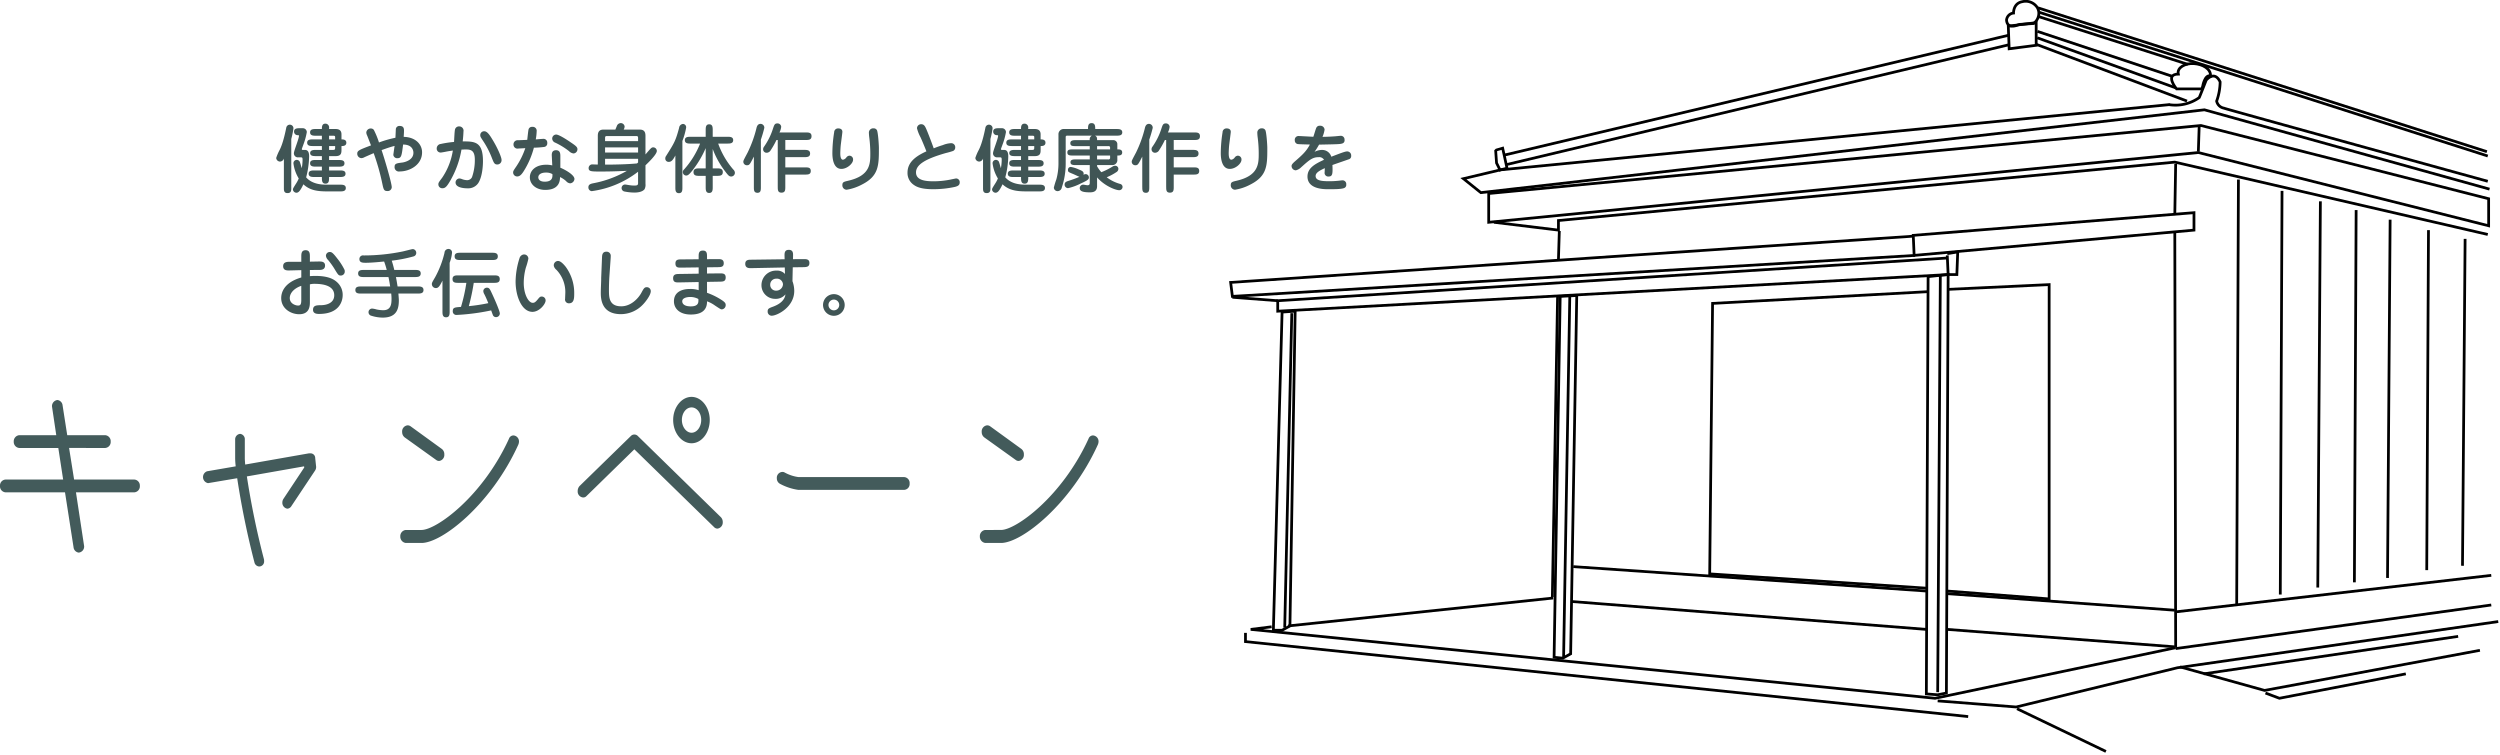 <svg id="campaign.svg" xmlns="http://www.w3.org/2000/svg" xmlns:xlink="http://www.w3.org/1999/xlink" width="903.688" height="273.031" viewBox="0 0 903.688 273.031">
  <defs>
    <style>
      .cls-1 {
        fill: #405555;
      }

      .cls-1, .cls-3, .cls-4 {
        fill-rule: evenodd;
      }

      .cls-2 {
        filter: url(#filter);
      }

      .cls-3 {
        fill: none;
        stroke: #000;
        stroke-width: 1px;
      }

      .cls-4 {
        fill: #435b5b;
      }
    </style>
    <filter id="filter" filterUnits="userSpaceOnUse">
      <feFlood result="flood" flood-color="#405454"/>
      <feComposite result="composite" operator="in" in2="SourceGraphic"/>
      <feBlend result="blend" in2="SourceGraphic"/>
    </filter>
  </defs>
  <path id="健やかな身体作りと健康作りを_お手伝いします_" data-name="健やかな身体作りと健康作りを お手伝いします。" class="cls-1" d="M129,52.854c0.54,0,1.755,0,1.755-1.215,0-1.188-1.242-1.188-1.755-1.188V48.615c0-1.593-1.107-1.917-2.133-1.917h-2.349V46.347a1.366,1.366,0,0,0-1.3-1.593c-1.3,0-1.3,1.215-1.3,1.944h-2.106c-0.945,0-2.16,0-2.16,1.215s1.215,1.215,2.16,1.215h2.106v1.323h-3.186c-0.918,0-2.133,0-2.133,1.188,0,1.215,1.215,1.215,2.133,1.215h3.186v1.4h-2.106c-0.891,0-2.133.027-2.133,1.134s1.242,1.107,2.133,1.107h2.106v1.4h-2.106c-0.945,0-2.16,0-2.16,1.188,0,1.215,1.215,1.215,2.16,1.215h2.106v1.377h-2.646c-0.891,0-2.133,0-2.133,1.188s1.215,1.188,2.133,1.188h2.646c0,1.3,0,2.4,1.3,2.4s1.3-1.107,1.3-2.4h3.807c0.918,0,2.133,0,2.133-1.188s-1.215-1.188-2.133-1.188h-3.807V60.306h3.429c0.945,0,2.133,0,2.133-1.215,0-1.188-1.188-1.188-2.133-1.188h-3.429V56.5h2.349c2.106,0,2.133-1.188,2.133-2.43V52.854Zm-2.295,0v0.621c0,0.729-.189.783-0.972,0.783h-1.215v-1.4H126.7Zm-2.187-2.4V49.128h1.539c0.513,0,.648.135,0.648,0.513v0.81h-2.187Zm-10.341,6.48c0.675,0,.756.108,0.756,0.918a16.626,16.626,0,0,1-.3,3.024c-0.216-.756-0.594-2.079-0.675-2.241a1.2,1.2,0,0,0-2.322.486,13.629,13.629,0,0,0,1.917,5.454,11.744,11.744,0,0,1-1.106,2.052c-0.891,1.431-1,1.593-1,2a1.321,1.321,0,0,0,1.214,1.107c0.675,0,1.323-.378,2.565-3.051,2.322,2.16,5,2.565,8.64,2.565h4.563c0.918,0,2.133,0,2.133-1.215s-1.215-1.215-2.133-1.215h-4.779c-1.485,0-5.184-.054-7.425-2.646a31.714,31.714,0,0,0,1.08-7.587c0-2.295-1.053-2.322-1.566-2.322h-0.7a0.315,0.315,0,0,1-.378-0.324c0-.081.54-1.512,0.54-1.539a24.683,24.683,0,0,0,1.269-4.59,1.441,1.441,0,0,0-1.458-1.4h-1c-0.972,0-2.16,0-2.16,1.242a1.285,1.285,0,0,0,1.405,1.269,0.294,0.294,0,0,1,.377.243c0,1.026-1.835,5.427-1.835,6.264a1.449,1.449,0,0,0,1.619,1.512h0.756Zm-3.32-6.642a30.018,30.018,0,0,0,.782-3.888,1.308,1.308,0,0,0-2.591-.216c-1.053,5.238-1.971,7.236-2.43,8.127a17.8,17.8,0,0,0-1.215,2.835,1.414,1.414,0,0,0,1.4,1.323,1.551,1.551,0,0,0,1.377-1.107V68.054c0,0.783,0,1.809,1.323,1.809,1.35,0,1.35-1.026,1.35-1.809V50.289Zm40.418,2.025c3.726,0,3.726,2.7,3.726,2.97,0,2.673-3.159,3.429-4.05,3.537-1.971.243-2.754,0.351-2.754,1.539a1.558,1.558,0,0,0,1.863,1.674c3.645,0,8.073-2.4,8.073-6.912,0-2.943-2.43-5.508-6.642-5.589,0.081-1.242.108-1.728,0.108-2.16,0-.648,0-1.782-1.512-1.782a1.3,1.3,0,0,0-1.431,1.026c-0.027.216-.108,2.727-0.162,3.24a40.88,40.88,0,0,0-5.94,1.7,29.923,29.923,0,0,0-1.836-4.509,1.285,1.285,0,0,0-1.052-.54,1.587,1.587,0,0,0-1.7,1.458,2.805,2.805,0,0,0,.324,1.107c0.378,0.972,1,2.538,1.377,3.537-4.239,1.62-4.968,1.89-4.968,3a1.591,1.591,0,0,0,1.512,1.62,2.7,2.7,0,0,0,1.161-.378c0.729-.324,2.619-1.161,3.266-1.431a81.125,81.125,0,0,1,3.132,11.07c0.432,2.025.567,2.619,1.782,2.619a1.448,1.448,0,0,0,1.62-1.35c0-1.485-2.484-9.909-3.672-13.446,1.917-.675,3.1-1.107,4.7-1.512-0.054.3-.459,3.159-0.459,3.24a1.387,1.387,0,0,0,1.431,1.215C150.679,57.255,150.76,56.391,151.273,52.314Zm21.546-1.134c0.189-1.7.27-3.051,0.27-3.537a1.555,1.555,0,0,0-1.539-1.89,1.476,1.476,0,0,0-1.512,1.08c-0.189.7-.3,3.888-0.351,4.536a37.721,37.721,0,0,0-4.805.729,1.629,1.629,0,0,0-1.458,1.566,1.41,1.41,0,0,0,1.458,1.539c0.243,0,1.836-.3,2.187-0.378,0.918-.162,1.7-0.27,2.186-0.351A24.223,24.223,0,0,1,165.4,64.3c-1.242,1.647-1.377,1.836-1.377,2.43a1.386,1.386,0,0,0,1.512,1.377c1,0,1.62-.7,2.834-2.808a33.62,33.62,0,0,0,4-11.151c0.891-.054,1.485-0.054,1.593-0.054,1.836,0,3.24.351,3.24,3.726a18.707,18.707,0,0,1-1.026,6.291,1.94,1.94,0,0,1-1.836,1.08,5.6,5.6,0,0,1-1.836-.405,2.741,2.741,0,0,0-.918-0.216,1.472,1.472,0,0,0-1.35,1.458c0,2.106,3.807,2.106,4.293,2.106a4.378,4.378,0,0,0,3.915-1.89c1.7-2.646,1.7-7.452,1.7-7.965C180.136,51.18,177.058,51.18,172.819,51.18Zm14.04,6.669c0-1-1.512-4.455-3.294-7.344-0.864-1.431-1.836-3-2.943-3a1.389,1.389,0,0,0-1.458,1.458c0,0.459.108,0.648,1.161,2.241a31.19,31.19,0,0,1,3.105,6.129c0.648,1.593.864,2.187,1.917,2.187A1.543,1.543,0,0,0,186.859,57.849Zm18.333,2a9.2,9.2,0,0,0-2.187-.243c-3.753,0-5.913,2.025-5.913,4.59,0,2.43,2.187,4.509,5.562,4.509,5.265,0,5.319-3.537,5.346-4.644a8.841,8.841,0,0,1,2.214,1.485,2.13,2.13,0,0,0,1.431.783,1.684,1.684,0,0,0,1.566-1.566c0-1.485-3.321-3.348-5.1-4.077V56.526c0-.783,0-2.16-1.539-2.16-1.647,0-1.593,1.4-1.539,2.241Zm0.054,3.159c0.054,0.918.135,2.727-2.754,2.727-2.079,0-2.349-1.107-2.349-1.566,0-1.026,1.026-1.728,2.781-1.728A4.383,4.383,0,0,1,205.246,63.005Zm-9.1-12.393c-0.432.027-3.131,0.135-3.32,0.135a1.484,1.484,0,0,0-1.647,1.539,1.437,1.437,0,0,0,1.755,1.458c0.243,0,2.133-.108,2.51-0.135a27.6,27.6,0,0,1-3.185,6.507c-1.08,1.593-1.215,1.755-1.215,2.349a1.455,1.455,0,0,0,1.485,1.377c1.026,0,1.7-.918,2.294-1.836a30.238,30.238,0,0,0,3.726-8.559,35.514,35.514,0,0,0,3.7-.27,1.29,1.29,0,0,0,1.134-1.431,1.365,1.365,0,0,0-1.593-1.485c-0.351,0-2.16.162-2.565,0.189a18.348,18.348,0,0,0,.324-2.916,1.418,1.418,0,0,0-1.593-1.62,1.271,1.271,0,0,0-1.3.81C196.5,47.1,196.228,49.992,196.147,50.613Zm18.144,3.348c0-.783-0.756-1.323-2.565-2.538-1.242-.864-4.131-2.727-5.1-2.727a1.452,1.452,0,0,0-1.458,1.485,1.648,1.648,0,0,0,1.134,1.458,26.068,26.068,0,0,1,4.914,3.024,2.815,2.815,0,0,0,1.647.864A1.509,1.509,0,0,0,214.291,53.961Zm21.924,12.015c0,0.783,0,1.161-1.3,1.161A12.359,12.359,0,0,1,233.11,67c-0.216-.027-1.431-0.243-1.566-0.243a1.277,1.277,0,0,0-.216,2.538,19.325,19.325,0,0,0,3.456.378c0.783,0,2.808-.054,3.753-1.188a3.427,3.427,0,0,0,.351-1.971v-6.7c1.242-1.188,4.1-3.969,4.1-5.184a1.3,1.3,0,0,0-1.323-1.3c-0.594,0-.81.27-2.781,2.565V49.29c0-.783,0-2.376-2-2.376H231a2.684,2.684,0,0,0,.351-1.053,1.391,1.391,0,0,0-1.458-1.3,1.564,1.564,0,0,0-1.377,1.107l-0.513,1.242h-4.346c-2,0-2,1.62-2,2.376V59.55c-0.27,0-1.539-.054-1.782-0.054a1.336,1.336,0,0,0-1.539,1.3c0,1.269.945,1.269,4.454,1.269,3.321,0,5.427-.081,9.369-0.243a38.563,38.563,0,0,1-12.284,4.509c-0.7.162-1.62,0.378-1.62,1.4a1.338,1.338,0,0,0,1.188,1.431,35.088,35.088,0,0,0,16.766-7.02v3.834ZM224.281,55.2V53.34h11.934V55.2H224.281Zm11.934,3.591a4.12,4.12,0,0,1-.405.351c-3.321.324-8.127,0.432-11.529,0.432V57.471h11.934v1.323Zm-11.934-7.722V50.1c0-.513,0-0.864.648-0.864h10.638c0.648,0,.648.351,0.648,0.864v0.972H224.281Zm38.907,2.835a30.82,30.82,0,0,0,4.563,8.181c1.188,1.62,1.539,1.782,2.16,1.782a1.348,1.348,0,0,0,1.3-1.35,1.69,1.69,0,0,0-.594-1.188,29.726,29.726,0,0,1-5.454-9.369h3.294c0.945,0,2.133,0,2.133-1.242,0-1.215-1.188-1.215-2.133-1.215h-5.265V47.13c0-.972,0-2.133-1.269-2.133s-1.269,1.188-1.269,2.133v2.376h-5.4c-0.945,0-2.133,0-2.133,1.215,0,1.242,1.188,1.242,2.133,1.242h3.375a31.265,31.265,0,0,1-5.832,9.4,1.181,1.181,0,0,0-.405.891,1.247,1.247,0,0,0,1.188,1.269c0.675,0,1.188-.486,2.268-1.836a36.4,36.4,0,0,0,4.806-8.073v7.317h-2.241c-1.026,0-2.16.027-2.16,1.35,0,1.35,1.134,1.35,2.16,1.35h2.241v4.023c0,0.972,0,2.16,1.269,2.16s1.269-1.188,1.269-2.16V63.626h1.485c1.026,0,2.16,0,2.16-1.35,0-1.323-1.134-1.35-2.16-1.35h-1.485v-7.02Zm-10.962-2.889a25.039,25.039,0,0,0,1.35-4.752,1.192,1.192,0,0,0-1.134-1.4,1.564,1.564,0,0,0-1.4,1.431c-1.269,4.725-1.755,5.481-4.725,10.179a1.442,1.442,0,0,0-.27.837,1.192,1.192,0,0,0,1.242,1.269c0.918,0,1.485-.567,2.4-2.322V67.784c0,0.945,0,2.106,1.3,2.106,1.242,0,1.242-1.107,1.242-2.106V51.018Zm34.479,16.524c0,1.161,0,2.16,1.35,2.16,1.377,0,1.377-1,1.377-2.16V63.167h7.1c1.053,0,2.106,0,2.106-1.3s-1.026-1.3-2.106-1.3h-7.1v-3.7h6.8c0.972,0,2.16,0,2.16-1.3,0-1.323-1.188-1.323-2.16-1.323h-6.8V50.667h7.317c1.08,0,2.16,0,2.16-1.377,0-1.35-1.08-1.35-2.16-1.35h-9.423a6.133,6.133,0,0,0,.621-2.025,1.313,1.313,0,0,0-1.35-1.242c-1,0-1.161.486-1.674,2.052a23.75,23.75,0,0,1-3.186,6.372,1.481,1.481,0,0,0-.324.918,1.246,1.246,0,0,0,1.323,1.269,1.733,1.733,0,0,0,1.4-.891,30.026,30.026,0,0,0,2.106-3.726h0.459V67.541Zm-8.639.054c0,1.161,0,2.16,1.322,2.16,1.215,0,1.215-1.026,1.215-2.16V50.532a44,44,0,0,0,1.242-4.239,1.378,1.378,0,0,0-1.35-1.458c-1.161,0-1.4,1.134-1.539,1.755a43.608,43.608,0,0,1-3.131,8.586c-1.4,2.646-1.566,2.943-1.566,3.321a1.27,1.27,0,0,0,1.242,1.3c0.972,0,1.08-.216,2.565-3.132V67.6ZM308.2,46.509a1.4,1.4,0,0,0-1.107,1.35,49.161,49.161,0,0,0-.647,7.587c0,1.485.215,5.67,3.266,5.67,2.052,0,4.212-1.944,4.212-3.294a1.343,1.343,0,0,0-1.35-1.485,1.516,1.516,0,0,0-1.08.648,1.881,1.881,0,0,1-1.215.81c-0.972,0-.972-1.809-0.972-2.376,0-.486.081-2.268,0.216-3.294,0.081-.648.54-4.1,0.54-4.4C310.06,46.455,308.737,46.428,308.2,46.509ZM323.263,53.5c0-.972-0.3-5.67-0.729-6.426a1.329,1.329,0,0,0-1.188-.621,1.55,1.55,0,0,0-1.7,1.539,17.566,17.566,0,0,0,.162,1.944,46.2,46.2,0,0,1,.351,5.535c0,3.726,0,8.073-7.938,9.909-1.593.378-2.16,0.486-2.16,1.566a1.574,1.574,0,0,0,1.539,1.7,17.662,17.662,0,0,0,5.562-1.89C323.263,63.654,323.263,59.82,323.263,53.5Zm17.172,1.269c-3.807,1.728-6.83,3.915-6.83,7.695a5.172,5.172,0,0,0,2.348,4.482c1.836,1.323,4.725,1.512,6.993,1.512a36.789,36.789,0,0,0,7.8-.837c1.188-.3,1.728-0.7,1.728-1.62a1.321,1.321,0,0,0-1.323-1.431c-0.081,0-1.782.351-1.89,0.378a31.144,31.144,0,0,1-6.156.648c-2.673,0-6.426-.216-6.426-3.213,0-2.835,3.429-4.887,10.746-6.993a27.241,27.241,0,0,0,2.646-.756,1.336,1.336,0,0,0,.783-1.242,1.45,1.45,0,0,0-1.593-1.566,9.034,9.034,0,0,0-2.862.675,33.61,33.61,0,0,0-3.321,1.188c-0.972-2.727-2.106-5.67-2.754-7.128-0.378-.837-0.756-1.593-1.755-1.593a1.488,1.488,0,0,0-1.539,1.458,14.091,14.091,0,0,0,1.3,3.294C338.977,51.153,339.949,53.5,340.435,54.771Zm41.283-1.917c0.54,0,1.755,0,1.755-1.215,0-1.188-1.242-1.188-1.755-1.188V48.615c0-1.593-1.107-1.917-2.133-1.917h-2.349V46.347a1.366,1.366,0,0,0-1.3-1.593c-1.3,0-1.3,1.215-1.3,1.944h-2.106c-0.945,0-2.16,0-2.16,1.215s1.215,1.215,2.16,1.215h2.106v1.323h-3.186c-0.918,0-2.133,0-2.133,1.188,0,1.215,1.215,1.215,2.133,1.215h3.186v1.4h-2.106c-0.891,0-2.133.027-2.133,1.134s1.242,1.107,2.133,1.107h2.106v1.4h-2.106c-0.945,0-2.16,0-2.16,1.188,0,1.215,1.215,1.215,2.16,1.215h2.106v1.377H372c-0.891,0-2.133,0-2.133,1.188s1.215,1.188,2.133,1.188h2.646c0,1.3,0,2.4,1.3,2.4s1.3-1.107,1.3-2.4h3.807c0.918,0,2.133,0,2.133-1.188s-1.215-1.188-2.133-1.188h-3.807V60.306h3.429c0.945,0,2.133,0,2.133-1.215,0-1.188-1.188-1.188-2.133-1.188h-3.429V56.5h2.349c2.106,0,2.133-1.188,2.133-2.43V52.854Zm-2.3,0v0.621c0,0.729-.189.783-0.972,0.783h-1.215v-1.4h2.187Zm-2.187-2.4V49.128h1.539c0.513,0,.648.135,0.648,0.513v0.81h-2.187ZM366.9,56.931c0.675,0,.756.108,0.756,0.918a16.626,16.626,0,0,1-.3,3.024c-0.216-.756-0.594-2.079-0.675-2.241a1.2,1.2,0,0,0-2.322.486,13.612,13.612,0,0,0,1.917,5.454,11.7,11.7,0,0,1-1.107,2.052c-0.891,1.431-1,1.593-1,2a1.321,1.321,0,0,0,1.215,1.107c0.675,0,1.323-.378,2.565-3.051,2.322,2.16,5,2.565,8.64,2.565h4.563c0.918,0,2.133,0,2.133-1.215s-1.215-1.215-2.133-1.215h-4.779c-1.485,0-5.184-.054-7.425-2.646a31.714,31.714,0,0,0,1.08-7.587c0-2.295-1.053-2.322-1.566-2.322h-0.7a0.315,0.315,0,0,1-.378-0.324c0-.081.54-1.512,0.54-1.539a24.683,24.683,0,0,0,1.269-4.59,1.441,1.441,0,0,0-1.458-1.4h-1c-0.972,0-2.16,0-2.16,1.242a1.285,1.285,0,0,0,1.4,1.269c0.135,0,.378,0,0.378.243,0,1.026-1.836,5.427-1.836,6.264a1.449,1.449,0,0,0,1.62,1.512H366.9Zm-3.321-6.642a30.031,30.031,0,0,0,.783-3.888,1.308,1.308,0,0,0-2.591-.216c-1.053,5.238-1.971,7.236-2.43,8.127a17.8,17.8,0,0,0-1.215,2.835,1.414,1.414,0,0,0,1.4,1.323,1.551,1.551,0,0,0,1.377-1.107V68.054c0,0.783,0,1.809,1.322,1.809,1.35,0,1.35-1.026,1.35-1.809V50.289Zm38.556,9.45h5.4a1.8,1.8,0,0,0,1.917-2V56.283c0.729,0,1.755,0,1.755-1.107s-1.026-1.107-1.539-1.107h-0.216V52.314a1.478,1.478,0,0,0-1.647-1.593h-5.67c0-.945-0.081-1.323-0.783-1.62H409.1c0.945,0,2.133,0,2.133-1.188S410.041,46.7,409.1,46.7h-7.641c0-.945,0-2.133-1.3-2.133s-1.3,1.134-1.3,2.133H390.25a1.887,1.887,0,0,0-2.078,2.025V58.956a22,22,0,0,1-.756,5.913,29.347,29.347,0,0,0-.918,3.024,1.365,1.365,0,0,0,1.377,1.269,1.6,1.6,0,0,0,1.511-1.35,27,27,0,0,0,1.4-8.829V49.722a0.517,0.517,0,0,1,.621-0.621h8.856a1.48,1.48,0,0,0-.783,1.62h-4.941c-0.864,0-2.079,0-2.079,1.08s0.837,1.08,2.079,1.08h4.941v1.188H393.49c-1.161,0-2.106,0-2.106,1.107s0.945,1.107,2.106,1.107h5.994v1.4h-4.941c-0.972,0-2.025,0-2.025,1.026s1.053,1.026,2.025,1.026h4.941v6.345c0,0.756-.216.945-0.864,0.945-0.243,0-1.269-.216-1.485-0.216a1.245,1.245,0,0,0-1.269,1.242c0,0.972.729,1.539,3.645,1.539,0.945,0,2.619-.108,2.619-2.214V64.193c2.889,3.267,6.858,4.617,7.911,4.617a1.193,1.193,0,0,0,1.3-1.188,1.117,1.117,0,0,0-.891-1.08,13.991,13.991,0,0,1-4.833-2.4,20.011,20.011,0,0,0,3.456-1.836,1.422,1.422,0,0,0,.756-1.161,1.124,1.124,0,0,0-1.188-1.161,1.741,1.741,0,0,0-.972.324,24.748,24.748,0,0,1-4,2,11.691,11.691,0,0,1-1.539-2.133V59.739Zm0-3.456h4.7v0.675a0.592,0.592,0,0,1-.729.729H402.13v-1.4Zm0-3.4h4.1a0.508,0.508,0,0,1,.594.594v0.594h-4.7V52.881Zm-4.941,10.368a1.163,1.163,0,0,0,.081-0.405c0-.81-0.648-1.08-1.728-1.512a10.953,10.953,0,0,0-2.862-.918,1,1,0,0,0-1.08,1.08c0,0.7.189,0.783,1.863,1.458,0.324,0.135,1.917.891,2.295,1.026a37.278,37.278,0,0,1-3.888,1.431c-0.81.27-1.485,0.486-1.485,1.4a1.279,1.279,0,0,0,1.242,1.269,19.238,19.238,0,0,0,4.509-1.647c2.187-1,3.024-1.431,3.024-2.187A1.173,1.173,0,0,0,398,63.005,1.9,1.9,0,0,0,397.189,63.249Zm29.916,4.293c0,1.161,0,2.16,1.35,2.16,1.377,0,1.377-1,1.377-2.16V63.167h7.1c1.053,0,2.106,0,2.106-1.3s-1.026-1.3-2.106-1.3h-7.1v-3.7h6.8c0.972,0,2.16,0,2.16-1.3,0-1.323-1.188-1.323-2.16-1.323h-6.8V50.667h7.317c1.08,0,2.16,0,2.16-1.377,0-1.35-1.08-1.35-2.16-1.35h-9.423a6.133,6.133,0,0,0,.621-2.025A1.313,1.313,0,0,0,427,44.673c-1,0-1.161.486-1.674,2.052a23.75,23.75,0,0,1-3.186,6.372,1.481,1.481,0,0,0-.324.918,1.246,1.246,0,0,0,1.323,1.269,1.733,1.733,0,0,0,1.4-.891,30.026,30.026,0,0,0,2.106-3.726h0.459V67.541Zm-8.64.054c0,1.161,0,2.16,1.323,2.16C421,69.755,421,68.729,421,67.6V50.532a44,44,0,0,0,1.242-4.239,1.378,1.378,0,0,0-1.35-1.458c-1.161,0-1.4,1.134-1.539,1.755a43.674,43.674,0,0,1-3.131,8.586c-1.4,2.646-1.566,2.943-1.566,3.321a1.27,1.27,0,0,0,1.242,1.3c0.971,0,1.08-.216,2.564-3.132V67.6ZM448.6,46.509a1.4,1.4,0,0,0-1.107,1.35,49.008,49.008,0,0,0-.648,7.587c0,1.485.216,5.67,3.267,5.67,2.052,0,4.212-1.944,4.212-3.294a1.343,1.343,0,0,0-1.35-1.485,1.516,1.516,0,0,0-1.08.648,1.881,1.881,0,0,1-1.215.81c-0.972,0-.972-1.809-0.972-2.376,0-.486.081-2.268,0.216-3.294,0.081-.648.54-4.1,0.54-4.4C450.46,46.455,449.137,46.428,448.6,46.509ZM463.663,53.5c0-.972-0.3-5.67-0.729-6.426a1.329,1.329,0,0,0-1.188-.621,1.55,1.55,0,0,0-1.7,1.539,17.566,17.566,0,0,0,.162,1.944,46.2,46.2,0,0,1,.351,5.535c0,3.726,0,8.073-7.938,9.909-1.593.378-2.16,0.486-2.16,1.566a1.574,1.574,0,0,0,1.539,1.7,17.662,17.662,0,0,0,5.562-1.89C463.663,63.654,463.663,59.82,463.663,53.5Zm16.632-4c-0.837-.027-4.86-0.27-5.319-0.27a1.35,1.35,0,0,0-1.377,1.539,1.319,1.319,0,0,0,.972,1.35c0.432,0.108,3.78.162,4.482,0.189-1.3,2.511-2.835,3.834-5.264,5.967-1.351,1.161-1.351,1.512-1.351,1.836A1.557,1.557,0,0,0,474,61.629a4.182,4.182,0,0,0,1.944-1.134c2.835-2.538,4.023-3.618,6.264-3.618a1.976,1.976,0,0,1,1.944.945c-2.943,1.377-5.967,2.835-5.967,6.048,0,4.509,5.724,4.59,7.371,4.59,2.052,0,4.833.027,5.913-.432a1.2,1.2,0,0,0,.729-1.269,1.346,1.346,0,0,0-1.35-1.512c-0.27,0-.783.081-1.053,0.108a31.378,31.378,0,0,1-3.807.216c-2.754,0-4.86-.243-4.86-1.89,0-1.215,1.512-2,3.321-2.835,0,0.216-.054,1.215-0.054,1.431a1.316,1.316,0,0,0,1.431,1.593c1.431,0,1.512-1,1.377-4.158,0.837-.324,4.914-1.7,5.859-2.052a1.172,1.172,0,0,0,.918-1.269A1.447,1.447,0,0,0,492.5,54.8c-0.729,0-2.322.621-5.7,1.917a3.445,3.445,0,0,0-3.294-2.457,5.892,5.892,0,0,0-2.781.7,24.247,24.247,0,0,0,1.647-2.619c6.885-.135,7.668-0.162,8.343-0.405a1.137,1.137,0,0,0,.864-1.323,1.334,1.334,0,0,0-1.35-1.458c-0.27,0-1.566.135-1.836,0.162-0.972.081-2.592,0.189-4.779,0.216a10.616,10.616,0,0,0,.756-2.619,1.556,1.556,0,0,0-1.728-1.4,1.28,1.28,0,0,0-1.242.7C481.159,46.644,480.511,48.993,480.3,49.506ZM114.472,94.695h-4.1c-0.945,0-2.457,0-2.457,1.593,0,1.539,1.377,1.539,2.052,1.539,0.648,0,3.779-.108,4.508-0.108v2.646c-6.614,1.917-7.262,5.832-7.262,7.451,0,3.78,3.456,5.832,6.506,5.832,3.78,0,3.861-3.024,3.861-4.374v-6.425a6.367,6.367,0,0,1,1.647-.189c3.4,0,7.155.756,7.155,4.13,0,3.1-3.294,3.591-4.779,3.591-1.539.027-2.889,0.027-2.889,1.674,0,1.485,1.593,1.485,2.214,1.485,7.668,0,8.505-5.076,8.505-6.75a6.123,6.123,0,0,0-1.863-4.562c-1.161-1.134-3.159-2.43-8.046-2.43-0.864,0-1.431.054-1.944,0.081V97.665c2.349-.027,2.592-0.027,3.348-0.027,0.7,0,2.133-.027,2.133-1.593,0-1.458-1.35-1.458-2.106-1.458-0.945,0-2.43.054-3.375,0.054V92.886c0-1.053,0-2.376-1.539-2.376-1.566,0-1.566,1.323-1.566,2.376v1.809Zm0,13.715c0,1.62-.27,2.106-1.161,2.106s-3-.675-3-2.7c0-2.132,2.078-3.752,4.157-4.427v5.021Zm15.66-10.745a21.628,21.628,0,0,0-2.673-4.185c-1.782-2.349-2.16-2.322-2.754-2.322a1.367,1.367,0,0,0-1.323,1.35,2.411,2.411,0,0,0,.756,1.512,26.672,26.672,0,0,1,2.187,3c1.458,2.43,1.62,2.646,2.4,2.646a1.424,1.424,0,0,0,1.458-1.512A2.676,2.676,0,0,0,130.132,97.665Zm17.955-.027c-0.3-1.269-.513-2.079-0.918-3.348a51.854,51.854,0,0,0,7.965-1.566,1.285,1.285,0,0,0,.891-1.242,1.329,1.329,0,0,0-1.269-1.377c-0.3,0-3.1.756-3.672,0.864A69.7,69.7,0,0,1,137.045,92.4a1.3,1.3,0,0,0-1.566,1.3c0,1.35,1.242,1.35,2.376,1.35,1.782,0,4.724-.27,6.56-0.459a30.968,30.968,0,0,1,.945,3.051h-8.18c-0.972,0-2.16,0-2.16,1.269,0,1.3,1.188,1.3,2.16,1.3h8.8c0.324,1.512.351,1.7,0.621,3.4H136.181c-0.972,0-2.16,0-2.16,1.3,0,1.268,1.188,1.268,2.16,1.268h10.8c0.027,0.406.108,1,.108,1.917,0,1.782-.162,4.1-2.97,4.1a12.118,12.118,0,0,1-2.43-.27,8.524,8.524,0,0,0-1.593-.324,1.307,1.307,0,0,0-1.322,1.323,1.323,1.323,0,0,0,.756,1.188,13.987,13.987,0,0,0,4.373.756c5.076,0,5.832-3.186,5.832-6.237,0-.378-0.027-0.783-0.162-2.457h6.912c0.972,0,2.16,0,2.16-1.268,0-1.3-1.188-1.3-2.16-1.3h-7.209c-0.324-1.971-.351-2.187-0.594-3.4h6.8c0.972,0,2.16,0,2.16-1.3,0-1.269-1.188-1.269-2.16-1.269h-7.4Zm20.007-2.565a13.817,13.817,0,0,0,.864-3.618,1.271,1.271,0,0,0-1.322-1.4,1.425,1.425,0,0,0-1.4,1.4,35.132,35.132,0,0,1-3.375,8.8c-1.08,1.836-1.188,2.052-1.188,2.457a1.452,1.452,0,0,0,1.4,1.485c0.864,0,1.323-.459,2.43-2.7v11.1c0,0.972,0,2.16,1.3,2.16s1.295-1.161,1.295-2.16V95.073Zm6.048,7.236A61.422,61.422,0,0,1,172.2,111c-2.241.162-2.97,0.216-2.97,1.512a1.29,1.29,0,0,0,1.35,1.4,78.9,78.9,0,0,0,12.528-1.647c0.081,0.216.459,1.3,0.567,1.539a1.183,1.183,0,0,0,1.134.891,1.352,1.352,0,0,0,1.431-1.323c0-.729-1.458-4.239-2.808-7.127-0.783-1.7-1-2.187-1.863-2.187a1.278,1.278,0,0,0-1.3,1.188,2.3,2.3,0,0,0,.324,1.079c0.54,1.053.837,1.755,1.485,3.321a63.926,63.926,0,0,1-7.047,1.08,75.665,75.665,0,0,0,1.782-8.423h7.236c1.053,0,2.16,0,2.16-1.35s-1.107-1.35-2.16-1.35H171.307c-1.053,0-2.16,0-2.16,1.35s1.107,1.35,2.16,1.35h2.835Zm-2.079-10.881c-0.972,0-2.16,0-2.16,1.3,0,1.323,1.188,1.323,2.16,1.323h11.286c1,0,2.16,0,2.16-1.3,0-1.323-1.161-1.323-2.16-1.323H172.063Zm22.761,0.621a1.857,1.857,0,0,0-1.457,1.3,28.95,28.95,0,0,0-1.431,8.451c0,5.481,2.295,10.988,6.1,10.988,2.511,0,4.752-2.835,4.752-4.1a1.391,1.391,0,0,0-1.4-1.431c-0.594,0-.783.216-1.512,1.107-0.837,1-1.188,1.161-1.755,1.161-1.485,0-3.239-3-3.239-7.208a21.127,21.127,0,0,1,.782-5.562,24.053,24.053,0,0,0,.891-3.186A1.534,1.534,0,0,0,194.824,92.049Zm10.935,4.158a2.677,2.677,0,0,0,.945,1.4,11.608,11.608,0,0,1,3.213,8.127c0,0.324-.081,1.916-0.081,2.294a1.374,1.374,0,0,0,1.4,1.674c1.836,0,1.89-1.863,1.89-3.482a15.948,15.948,0,0,0-3.1-9.747c-1.593-1.971-2.376-2.079-2.808-2.079A1.57,1.57,0,0,0,205.759,96.207Zm20.547-2.889c0.027-.54.027-0.594,0.027-0.675a1.483,1.483,0,0,0-1.62-1.593c-1.457,0-1.512,1.35-1.538,2.106l-0.3,7.371v0.567c0,0.756-.135,3.348-0.135,4.536-0.026,2.105,0,7.991,7.263,7.991a10.993,10.993,0,0,0,8.046-3.564c0.837-.864,2.754-3.294,2.754-4.724a1.418,1.418,0,0,0-1.458-1.458c-0.837,0-1.134.513-1.971,2.079-0.891,1.646-3.51,4.832-7.263,4.832-4.428,0-4.428-3.348-4.428-5.831,0-1.674.054-3.348,0.162-5.049Zm31.806,0.459-6.237.054c-1.107,0-2.159.027-2.159,1.458,0,1.539,1,1.539,2.186,1.512l6.21-.081v2.268l-7.073.108c-0.972.027-2.16,0.027-2.16,1.539,0,1.539,1.053,1.539,2.214,1.512l7.019-.135v2.943a9.55,9.55,0,0,0-3.213-.432c-3.1,0-5.723,1.269-5.723,4.454,0,2.592,2.024,4.779,6.074,4.779,2.3,0,5.94-.513,5.886-4.779a11.8,11.8,0,0,1,2.889,1.539c1.971,1.3,2.106,1.377,2.457,1.377a1.524,1.524,0,0,0,1.4-1.566c0-.594-0.216-0.918-1.08-1.566a24.675,24.675,0,0,0-5.67-2.861v-3.942l4.59-.081c1.134-.027,2.16-0.027,2.16-1.512,0-1.512-1.107-1.485-2.187-1.485l-4.563.054V96.693l3.888-.054c1.134-.027,2.16-0.027,2.16-1.431,0-1.512-1.242-1.485-2.187-1.485l-3.861.027V92.8c0-1.053-.027-2.16-1.485-2.16-1.539,0-1.539,1.161-1.539,2.16v0.972ZM258,108.14c0.081,1.08.189,2.673-2.727,2.673-2.943,0-3.1-1.458-3.1-1.836,0-1.35,2.052-1.566,2.862-1.566A6.143,6.143,0,0,1,258,108.14Zm31.185-14.363-12.068.162c-0.945,0-2.16.027-2.16,1.485,0,1.593,1.377,1.593,2.187,1.566l12.095-.243,0.081,2.349a3.873,3.873,0,0,0-3.132-1.215,5.258,5.258,0,0,0-5.373,5.238,4.913,4.913,0,0,0,4.914,4.967,4.509,4.509,0,0,0,3.753-1.62c-0.243,1.971-1.782,3.429-4.428,4.428-1.539.567-2,.756-2,1.728a1.465,1.465,0,0,0,1.485,1.566c1.863,0,8.127-3.024,8.127-8.99a10.65,10.65,0,0,0-.648-3.51l0.108-5,3.861-.054c1.269-.027,2.16-0.162,2.16-1.512,0-1.431-1.215-1.4-2.187-1.4l-3.753.027,0.027-1.188c0.027-.918.054-2.187-1.539-2.187-1.485,0-1.566,1.107-1.539,2.187Zm-3.024,7.02a2.19,2.19,0,0,1,2.43,2.025,2.406,2.406,0,0,1-2.457,2.3,2.061,2.061,0,0,1-2.16-2.133A2.141,2.141,0,0,1,286.165,100.8Zm20.818,5.589A3.915,3.915,0,1,0,310.9,110.3,3.917,3.917,0,0,0,306.983,106.386Zm0,1.97a1.944,1.944,0,1,1-1.944,1.944A1.953,1.953,0,0,1,306.983,108.356Z" transform="translate(-5.563 -0.063)"/>
  <g id="グループ_2_のコピー_4" data-name="グループ 2 のコピー 4" class="cls-2">
    <path id="シェイプ_1" data-name="シェイプ 1" class="cls-3" d="M741.593,8.245v8.193l-9.769,1.26-0.315-8.193Z" transform="translate(-5.563 -0.063)"/>
    <path id="シェイプ_2" data-name="シェイプ 2" class="cls-3" d="M734.66,9.191S731.123,10.7,730.878,7.3A2.812,2.812,0,0,1,733.4,4.779s-0.123-3.515,3.152-4.1a5,5,0,0,1,5.432,2.1,4.3,4.3,0,0,1,.555,1.685,4.663,4.663,0,0,1-1.89,4.1l-5.043.315Z" transform="translate(-5.563 -0.063)"/>
    <path id="シェイプ_3" data-name="シェイプ 3" class="cls-3" d="M742.223,2.888l162.292,52" transform="translate(-5.563 -0.063)"/>
    <path id="シェイプ_3_のコピー" data-name="シェイプ 3 のコピー" class="cls-3" d="M742.538,4.463l162.292,52" transform="translate(-5.563 -0.063)"/>
    <path id="シェイプ_4" data-name="シェイプ 4" class="cls-3" d="M742.166,5.965l54.259,17.363" transform="translate(-5.563 -0.063)"/>
    <path id="シェイプ_5" data-name="シェイプ 5" class="cls-3" d="M741.966,13.721l49.956,18.069" transform="translate(-5.563 -0.063)"/>
    <path id="シェイプ_6" data-name="シェイプ 6" class="cls-3" d="M742.038,11.409l49.03,16.343" transform="translate(-5.563 -0.063)"/>
    <path id="シェイプ_7" data-name="シェイプ 7" class="cls-3" d="M792.329,32.195s-4.428-5.26.63-5.357c-0.541-2.3,2.43-4.01,5.672-3.782s6.105,1.939,5.988,4.412c-2.157-.5-2.836,3.782-2.836,3.782l-0.315.945h-9.139Z" transform="translate(-5.563 -0.063)"/>
    <path id="シェイプ_10" data-name="シェイプ 10" class="cls-3" d="M731.494,12.83L549.5,56.084" transform="translate(-5.563 -0.063)"/>
    <path id="シェイプ_11" data-name="シェイプ 11" class="cls-3" d="M731.884,16.2L550.112,59.558" transform="translate(-5.563 -0.063)"/>
    <path id="シェイプ_9" data-name="シェイプ 9" class="cls-3" d="M546.527,54.254c0.027-.018,2.206-0.63,2.206-0.63l0.631,2.836,0.945,4.412-2.521.63-1.261-2.521-0.315-4.412S546.5,54.273,546.527,54.254Z" transform="translate(-5.563 -0.063)"/>
    <path id="シェイプ_12" data-name="シェイプ 12" class="cls-3" d="M547.788,61.5l-13.236,3.152,6.3,5.042L802.413,39.758,905.461,68.435" transform="translate(-5.563 -0.063)"/>
    <path id="シェイプ_13" data-name="シェイプ 13" class="cls-3" d="M543.691,70.011v10.4L800.207,55.2,905.145,81.67V71.9L801.152,45.43Z" transform="translate(-5.563 -0.063)"/>
    <path id="シェイプ_14" data-name="シェイプ 14" class="cls-3" d="M789.493,37.867a14.854,14.854,0,0,0,11.029-2.521c0.055,0.027,2.521-6.3,2.521-6.3s2.984-3.722,5.042.63a21.336,21.336,0,0,1-1.26,6.933,3.244,3.244,0,0,0,2.521,2.521c0.1,0.166,95.484,26.471,95.484,26.471" transform="translate(-5.563 -0.063)"/>
    <path id="シェイプ_15" data-name="シェイプ 15" class="cls-3" d="M547.473,61.5L789.808,37.867" transform="translate(-5.563 -0.063)"/>
    <path id="シェイプ_16" data-name="シェイプ 16" class="cls-3" d="M741.7,16.12L796.11,36.6" transform="translate(-5.563 -0.063)"/>
    <path id="シェイプ_17" data-name="シェイプ 17" class="cls-3" d="M798.631,76.943v6.3L697.475,92.385l-0.315-7.248Z" transform="translate(-5.563 -0.063)"/>
    <path id="シェイプ_18" data-name="シェイプ 18" class="cls-3" d="M696.844,85.452l-246.431,16.7,0.63,5.042L697.79,92.385" transform="translate(-5.563 -0.063)"/>
    <path id="シェイプ_19" data-name="シェイプ 19" class="cls-3" d="M709.45,91.754l3.781-.63-0.315,8.193h-3.151l-0.315-6.933" transform="translate(-5.563 -0.063)"/>
    <path id="シェイプ_20" data-name="シェイプ 20" class="cls-3" d="M709.45,93.33L467.43,108.771v3.782L709.765,99.318" transform="translate(-5.563 -0.063)"/>
    <path id="シェイプ_21" data-name="シェイプ 21" class="cls-3" d="M709.765,99.265l-0.628,151.313-3.146.632-4.1-.317,0.632-150.832Z" transform="translate(-5.563 -0.063)"/>
    <path id="シェイプ_22" data-name="シェイプ 22" class="cls-3" d="M706.943,99.815l-0.956,150.45" transform="translate(-5.563 -0.063)"/>
    <path id="シェイプ_23" data-name="シェイプ 23" class="cls-3" d="M575.519,106.881L573.313,236.4l-2.835,1.576-3.152-.315L569.532,107.2Z" transform="translate(-5.563 -0.063)"/>
    <path id="シェイプ_24" data-name="シェイプ 24" class="cls-3" d="M573,107.2L570.767,237.56" transform="translate(-5.563 -0.063)"/>
    <path id="シェイプ_25" data-name="シェイプ 25" class="cls-3" d="M473.732,112.553l-1.89,113.762-2.837,1.576h-3.151l3.151-115.023Z" transform="translate(-5.563 -0.063)"/>
    <path id="シェイプ_26" data-name="シェイプ 26" class="cls-3" d="M472.51,113.261l-2.555,113.684" transform="translate(-5.563 -0.063)"/>
    <path id="シェイプ_27" data-name="シェイプ 27" class="cls-3" d="M545.582,80.41l23.32,2.836V79.78L791.7,58.666,904.83,84.822" transform="translate(-5.563 -0.063)"/>
    <path id="シェイプ_28" data-name="シェイプ 28" class="cls-3" d="M792.014,59.3L791.7,77.574" transform="translate(-5.563 -0.063)"/>
    <path id="シェイプ_29" data-name="シェイプ 29" class="cls-3" d="M791.7,84.191l0.315,150" transform="translate(-5.563 -0.063)"/>
    <path id="シェイプ_30" data-name="シェイプ 30" class="cls-3" d="M906.091,208.036L792,221.237" transform="translate(-5.563 -0.063)"/>
    <path id="シェイプ_31" data-name="シェイプ 31" class="cls-3" d="M792.014,234.508l114.077-15.756" transform="translate(-5.563 -0.063)"/>
    <path id="シェイプ_48" data-name="シェイプ 48" class="cls-3" d="M709.38,104.675l36.9-1.733V216.56l-36.9-2.86" transform="translate(-5.563 -0.063)"/>
    <path id="シェイプ_49" data-name="シェイプ 49" class="cls-3" d="M702.353,105.5l-77.737,4.233-1.041,97.77,78.437,5.173" transform="translate(-5.563 -0.063)"/>
    <path id="シェイプ_35" data-name="シェイプ 35" class="cls-3" d="M574.259,204.886l127.627,8.824" transform="translate(-5.563 -0.063)"/>
    <path id="シェイプ_36" data-name="シェイプ 36" class="cls-3" d="M709.45,214.655l82.249,5.988" transform="translate(-5.563 -0.063)"/>
    <path id="シェイプ_50" data-name="シェイプ 50" class="cls-3" d="M451.043,107.511l16.387,1.26" transform="translate(-5.563 -0.063)"/>
    <path id="シェイプ_51" data-name="シェイプ 51" class="cls-3" d="M569.217,83.561L568.9,93.96" transform="translate(-5.563 -0.063)"/>
    <path id="シェイプ_38" data-name="シェイプ 38" class="cls-3" d="M791.7,233.878l-82.249-6.3" transform="translate(-5.563 -0.063)"/>
    <path id="シェイプ_52" data-name="シェイプ 52" class="cls-3" d="M568.587,107.2L566.7,215.916" transform="translate(-5.563 -0.063)"/>
    <path id="シェイプ_39" data-name="シェイプ 39" class="cls-3" d="M701.886,227.575L573.629,217.491" transform="translate(-5.563 -0.063)"/>
    <path id="シェイプ_40" data-name="シェイプ 40" class="cls-3" d="M567.011,216.231l-95.8,10.084" transform="translate(-5.563 -0.063)"/>
    <path id="シェイプ_41" data-name="シェイプ 41" class="cls-3" d="M465.224,226.63l-7.563.945,247.377,24.9,86.976-18.278" transform="translate(-5.563 -0.063)"/>
    <path id="シェイプ_42" data-name="シェイプ 42" class="cls-3" d="M705.983,253.416l28.362,2.206,58.3-14.181,115.968-16.7" transform="translate(-5.563 -0.063)"/>
    <path id="シェイプ_43" data-name="シェイプ 43" class="cls-3" d="M793.589,241.126l30.568,8.509,77.837-14.5" transform="translate(-5.563 -0.063)"/>
    <path id="シェイプ_47" data-name="シェイプ 47" class="cls-3" d="M455.77,228.836v3.151l261.243,27.1" transform="translate(-5.563 -0.063)"/>
    <path id="シェイプ_44" data-name="シェイプ 44" class="cls-3" d="M802.1,243.647l92.018-13.55" transform="translate(-5.563 -0.063)"/>
    <path id="シェイプ_45" data-name="シェイプ 45" class="cls-3" d="M824.472,250.58l5.042,1.891,45.694-8.824" transform="translate(-5.563 -0.063)"/>
    <path id="シェイプ_46" data-name="シェイプ 46" class="cls-3" d="M734.66,256.252L766.8,271.694" transform="translate(-5.563 -0.063)"/>
    <path id="シェイプ_53" data-name="シェイプ 53" class="cls-3" d="M800.522,45.43l-0.315,9.454" transform="translate(-5.563 -0.063)"/>
    <path id="シェイプ_54" data-name="シェイプ 54" class="cls-3" d="M814.7,64.969l-0.63,153.784" transform="translate(-5.563 -0.063)"/>
    <path id="シェイプ_55" data-name="シェイプ 55" class="cls-3" d="M830.46,69.065l-0.631,145.9" transform="translate(-5.563 -0.063)"/>
    <path id="シェイプ_56" data-name="シェイプ 56" class="cls-3" d="M844.325,72.847l-0.945,139.6" transform="translate(-5.563 -0.063)"/>
    <path id="シェイプ_57" data-name="シェイプ 57" class="cls-3" d="M857.246,76l-0.631,134.56" transform="translate(-5.563 -0.063)"/>
    <path id="シェイプ_58" data-name="シェイプ 58" class="cls-3" d="M869.536,79.465L868.59,208.983" transform="translate(-5.563 -0.063)"/>
    <path id="シェイプ_59" data-name="シェイプ 59" class="cls-3" d="M883.4,83.246l-0.631,122.9" transform="translate(-5.563 -0.063)"/>
    <path id="シェイプ_60" data-name="シェイプ 60" class="cls-3" d="M896.637,86.4l-0.945,118.174" transform="translate(-5.563 -0.063)"/>
  </g>
  <path id="キャンペーン" class="cls-4" d="M56.116,175.68a2.151,2.151,0,0,0-1.947-2.268H32.349l-1.813-11.42H43.628a2.151,2.151,0,0,0,1.947-2.268,2.177,2.177,0,0,0-1.947-2.348H29.865L28.186,146.6a2.142,2.142,0,0,0-1.88-1.944,2.235,2.235,0,0,0-1.947,2.349L25.9,157.376H12.476a2.225,2.225,0,0,0-1.947,2.348,2.2,2.2,0,0,0,1.947,2.268H26.642l1.746,11.42H7.508a2.151,2.151,0,0,0-1.947,2.268,2.178,2.178,0,0,0,1.947,2.348H29.059l3.088,19.843a2.142,2.142,0,0,0,1.88,1.944,2.178,2.178,0,0,0,1.947-2.349L33.02,178.028H54.169A2.178,2.178,0,0,0,56.116,175.68Zm63.722-6.885-0.335-3.158a1.677,1.677,0,0,0-1.746-1.7H117.22l-23.028,4.049c-0.067-.971-0.134-1.7-0.134-2.186V159a1.938,1.938,0,0,0-1.678-2.105A1.99,1.99,0,0,0,90.566,159v6.8a28.082,28.082,0,0,0,.2,2.834l-10.339,1.782a2.232,2.232,0,0,0,.336,4.293L91.3,172.926a302.589,302.589,0,0,0,6.244,30.452,1.893,1.893,0,0,0,1.678,1.458,1.8,1.8,0,0,0,1.813-1.944,3.09,3.09,0,0,0-.135-0.971A296.306,296.306,0,0,1,94.8,172.278l20.678-3.645,0.068,0.405-7.52,11.339a2.443,2.443,0,0,0-.4,1.3,2.154,2.154,0,0,0,1.813,2.268,1.888,1.888,0,0,0,1.477-.972l8.527-12.8A2.319,2.319,0,0,0,119.838,168.8Zm46.334-4.454a2.367,2.367,0,0,0-.94-2.025l-11.279-8.18a1.845,1.845,0,0,0-1.074-.324,2.2,2.2,0,0,0-1.947,2.43,2.4,2.4,0,0,0,.94,1.944l11.413,8.18a1.654,1.654,0,0,0,1.007.324A2.177,2.177,0,0,0,166.172,164.341Zm26.99-4.617a2.161,2.161,0,0,0-2.014-2.267,1.751,1.751,0,0,0-1.612,1.214c-9.533,20.9-26.251,32.964-31.622,32.964h-5.707a2.226,2.226,0,0,0-1.947,2.348,2.284,2.284,0,0,0,1.947,2.349h5.707c7.587,0,25.311-14.173,34.979-35.474A3.043,3.043,0,0,0,193.162,159.724Zm68.959-7.856c0-4.535-2.954-8.342-6.579-8.342s-6.647,3.807-6.647,8.342c0,4.617,3.021,8.423,6.647,8.423S262.121,156.485,262.121,151.868Zm4.7,36.932a2.526,2.526,0,0,0-.672-1.782l-30.078-29.4a1.746,1.746,0,0,0-2.417,0l-18.6,18.142a2.718,2.718,0,0,0-.671,1.862,2.144,2.144,0,0,0,1.947,2.268,1.565,1.565,0,0,0,1.208-.486l17.322-16.927,28.8,28.1a1.706,1.706,0,0,0,1.276.567A2.236,2.236,0,0,0,266.821,188.8Zm-7.788-36.932c0,2.511-1.544,4.617-3.491,4.617-1.88,0-3.492-2.106-3.492-4.617s1.545-4.535,3.492-4.535S259.033,149.358,259.033,151.868Zm75.337,23a2.133,2.133,0,0,0-1.947-2.349h-38.2a14.334,14.334,0,0,1-5.1-1.7,1.447,1.447,0,0,0-.806-0.162,2.092,2.092,0,0,0-1.947,2.268,2.207,2.207,0,0,0,1.141,2.025,19.865,19.865,0,0,0,6.58,2.186h38.336A2.1,2.1,0,0,0,334.37,174.87Zm41.3-10.529a2.369,2.369,0,0,0-.939-2.025l-11.28-8.18a1.841,1.841,0,0,0-1.074-.324,2.2,2.2,0,0,0-1.947,2.43,2.4,2.4,0,0,0,.94,1.944l11.413,8.18a1.654,1.654,0,0,0,1.008.324A2.177,2.177,0,0,0,375.668,164.341Zm26.99-4.617a2.16,2.16,0,0,0-2.014-2.267,1.749,1.749,0,0,0-1.611,1.214c-9.534,20.9-26.252,32.964-31.623,32.964H361.7a2.226,2.226,0,0,0-1.947,2.348,2.284,2.284,0,0,0,1.947,2.349h5.706c7.587,0,25.312-14.173,34.98-35.474A3.062,3.062,0,0,0,402.658,159.724Z" transform="translate(-5.563 -0.063)"/>
</svg>
